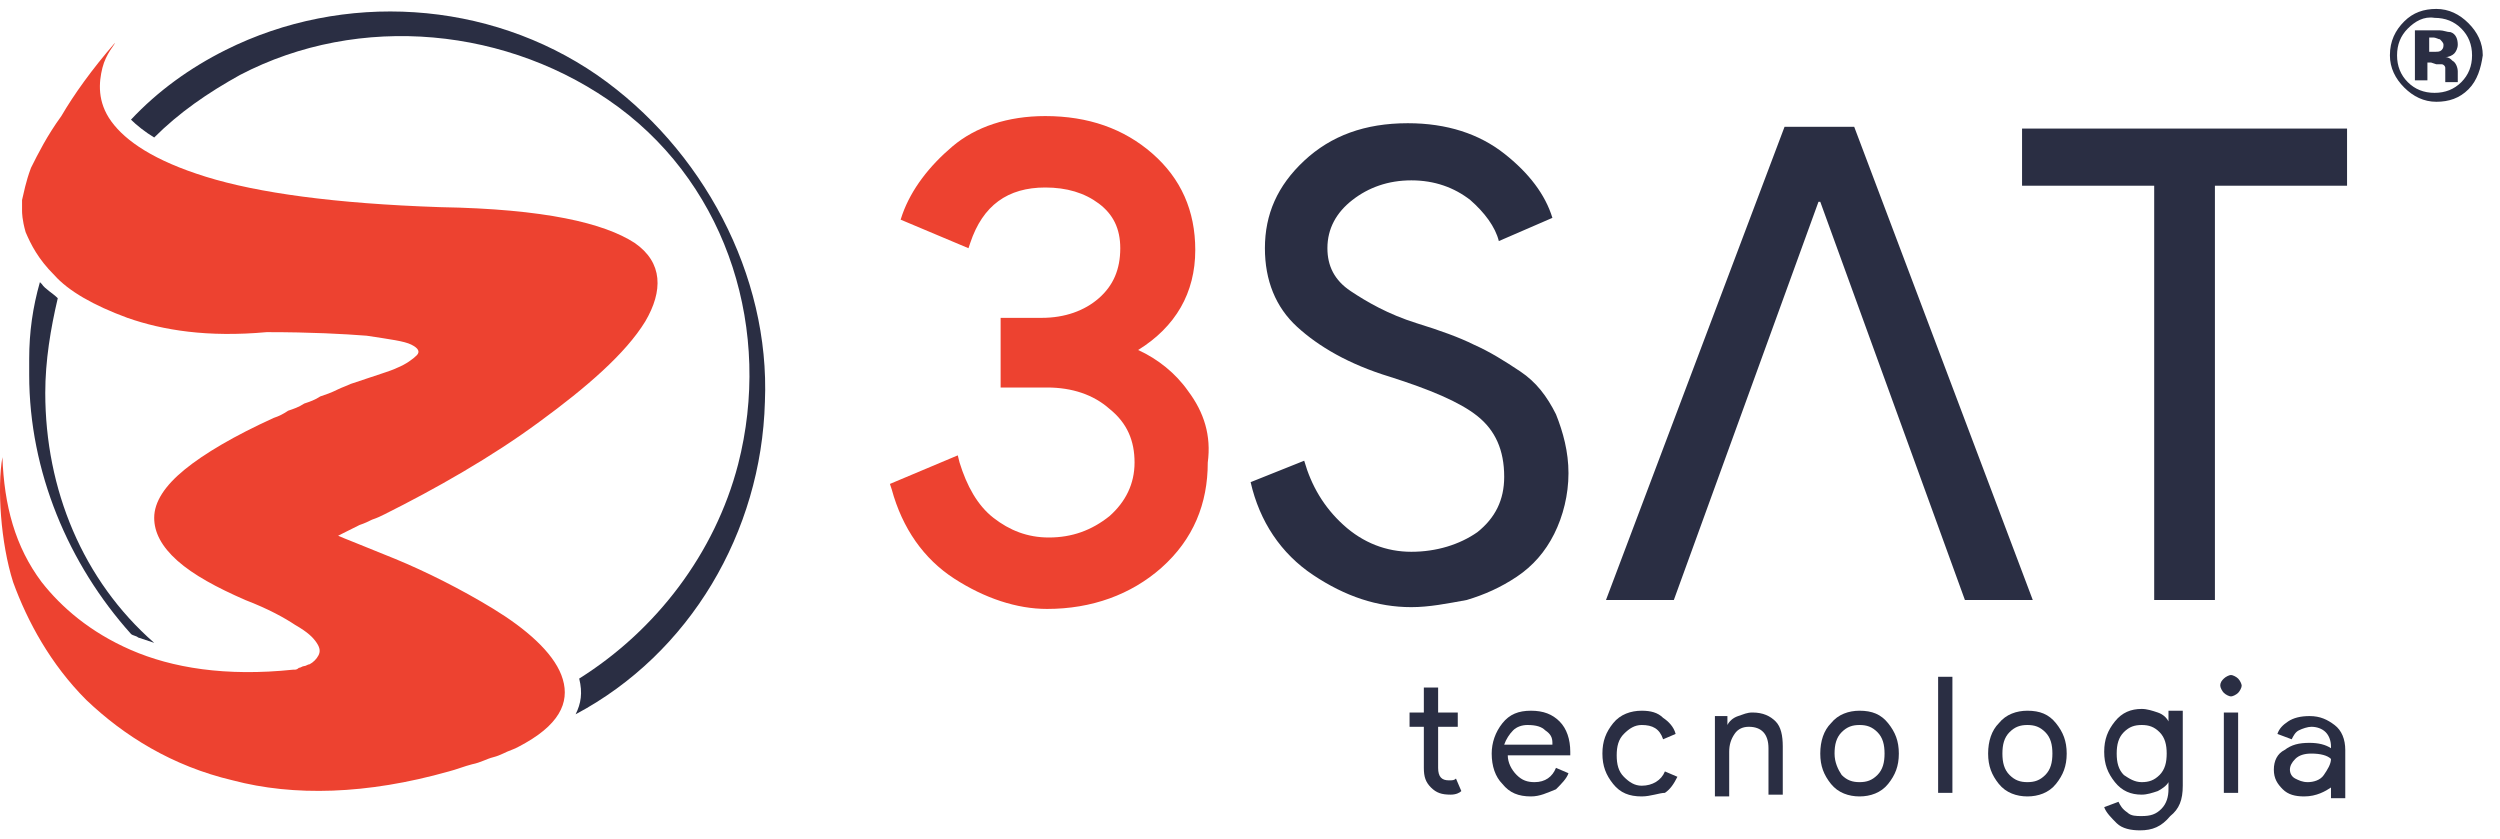 <svg xmlns="http://www.w3.org/2000/svg" width="140" height="47" viewBox="0 0 140 47" fill="none"><path d="M1.635 21C1.635 26.4 3.835 31.6 7.335 35.5C7.435 35.6 7.635 35.6 7.735 35.7C8.035 35.8 8.335 35.9 8.635 36C4.635 32.5 2.535 27.4 2.535 22C2.535 20.2 2.835 18.4 3.235 16.7C2.935 16.4 2.535 16.2 2.335 15.9C2.335 15.9 2.335 15.9 2.235 15.8C1.835 17.2 1.635 18.6 1.635 20.1C1.635 20.5 1.635 20.8 1.635 21Z" fill="#2A2E43"></path><path d="M33.435 4.2C27.335 2.38419e-07 19.235 -0.5 12.635 2.8C10.635 3.8 8.835 5.1 7.335 6.7C7.635 7 8.135 7.4 8.635 7.7C10.035 6.3 11.635 5.2 13.435 4.2C20.135 0.7 28.535 1.5 34.635 6C40.835 10.6 43.235 18.6 41.335 26C40.035 31 36.735 35.3 32.435 38C32.635 38.8 32.535 39.4 32.235 40C38.635 36.6 42.635 29.8 42.835 22.5C43.135 15.4 39.335 8.3 33.435 4.2Z" fill="#2A2E43"></path><path d="M24.635 11.6C30.535 11.7 33.835 12.5 35.535 13.6C37.135 14.7 37.135 16.3 36.135 18C35.035 19.8 32.835 21.7 30.235 23.6C27.535 25.6 24.335 27.4 21.535 28.8C21.335 28.9 21.135 29 20.835 29.1C20.635 29.2 20.435 29.3 20.135 29.4C19.935 29.5 19.735 29.6 19.535 29.7C19.335 29.8 19.135 29.9 18.935 30C19.135 30.1 20.435 30.6 22.135 31.3C23.835 32 25.835 33 27.635 34.1C29.435 35.2 30.935 36.5 31.435 37.8C31.935 39.1 31.535 40.4 29.435 41.6C29.235 41.7 28.935 41.9 28.635 42C28.335 42.1 28.035 42.3 27.635 42.4C27.235 42.5 26.935 42.7 26.435 42.8C26.035 42.9 25.535 43.1 25.135 43.2C20.535 44.5 16.435 44.6 13.035 43.7C9.635 42.9 6.935 41.2 4.835 39.2C2.835 37.2 1.535 34.8 0.735 32.6C0.035 30.4 -0.165 27.3 0.135 25.6C0.235 28.3 0.835 30.6 2.335 32.6C3.435 34 5.035 35.4 7.335 36.4C9.635 37.4 12.635 37.9 16.435 37.5C16.435 37.5 16.435 37.5 16.535 37.5C16.535 37.5 16.635 37.5 16.735 37.4C16.835 37.4 16.935 37.3 17.035 37.3C17.135 37.3 17.235 37.2 17.335 37.2C17.535 37.1 17.735 36.9 17.835 36.7C17.935 36.5 17.935 36.3 17.735 36C17.535 35.7 17.235 35.4 16.535 35C15.935 34.6 15.035 34.1 13.735 33.6C12.135 32.9 10.835 32.2 9.935 31.4C9.035 30.6 8.635 29.8 8.635 29C8.635 28.1 9.235 27.2 10.335 26.3C11.435 25.4 13.135 24.4 15.335 23.4C15.635 23.3 15.835 23.2 16.135 23C16.435 22.9 16.735 22.8 17.035 22.6C17.335 22.5 17.635 22.4 17.935 22.2C18.235 22.1 18.535 22 18.935 21.8C19.135 21.7 19.435 21.6 19.635 21.5C19.935 21.4 20.235 21.3 20.535 21.2C20.835 21.1 21.135 21 21.435 20.9C21.735 20.8 22.035 20.7 22.235 20.6C22.735 20.4 23.135 20.1 23.335 19.9C23.535 19.7 23.435 19.5 23.035 19.3C22.635 19.1 21.835 19 20.535 18.8C19.235 18.7 17.435 18.6 14.935 18.6C11.635 18.9 9.135 18.5 7.135 17.8C5.235 17.1 3.835 16.3 3.035 15.4C2.135 14.5 1.735 13.7 1.435 13C1.235 12.3 1.235 11.9 1.235 11.8C1.235 11.8 1.235 11.6 1.235 11.2C1.335 10.8 1.435 10.2 1.735 9.4C2.135 8.6 2.635 7.6 3.435 6.5C4.135 5.3 5.135 3.9 6.435 2.4C6.435 2.5 5.935 3 5.735 3.8C5.535 4.6 5.435 5.7 6.235 6.8C7.035 7.9 8.635 9 11.535 9.9C14.435 10.8 18.735 11.4 24.635 11.6Z" fill="#ED4230"></path><path d="M66.535 21.9C65.835 20.9 64.835 20.1 63.735 19.6C65.835 18.3 66.935 16.4 66.935 14C66.935 11.8 66.135 10 64.535 8.6C62.935 7.2 60.935 6.5 58.535 6.5C56.435 6.5 54.635 7.1 53.335 8.2C52.035 9.3 51.035 10.6 50.535 12L50.435 12.3L54.235 13.9L54.335 13.6C55.035 11.5 56.435 10.5 58.535 10.5C59.735 10.5 60.735 10.8 61.535 11.4C62.335 12 62.735 12.8 62.735 13.9C62.735 15.1 62.335 16 61.535 16.7C60.735 17.4 59.635 17.8 58.335 17.8H56.035V21.7H58.635C60.035 21.7 61.235 22.1 62.135 22.9C63.135 23.7 63.535 24.7 63.535 25.9C63.535 27.1 63.035 28.1 62.135 28.9C61.135 29.7 60.035 30.1 58.735 30.1C57.535 30.1 56.535 29.7 55.635 29C54.735 28.3 54.135 27.2 53.735 25.9L53.635 25.5L49.835 27.1L49.935 27.4C50.535 29.6 51.735 31.3 53.435 32.4C55.135 33.5 56.935 34.1 58.635 34.1C61.135 34.1 63.335 33.3 65.035 31.8C66.835 30.2 67.635 28.2 67.635 25.9C67.835 24.4 67.435 23.1 66.535 21.9Z" fill="#ED4230"></path><path d="M79.035 34C77.135 34 75.335 33.4 73.535 32.2C71.735 31 70.535 29.2 70.035 27L73.035 25.8C73.435 27.2 74.135 28.4 75.235 29.4C76.335 30.4 77.635 30.9 79.035 30.9C80.435 30.9 81.735 30.5 82.735 29.8C83.735 29 84.235 28 84.235 26.7C84.235 25.2 83.735 24.1 82.735 23.3C81.735 22.5 80.035 21.8 77.835 21.1C75.535 20.4 73.835 19.4 72.635 18.3C71.435 17.2 70.835 15.7 70.835 13.9C70.835 12 71.535 10.4 73.035 9C74.535 7.6 76.435 6.9 78.835 6.9C81.035 6.9 82.835 7.5 84.235 8.6C85.635 9.7 86.535 10.9 86.935 12.2L83.935 13.5C83.735 12.7 83.135 11.9 82.335 11.2C81.435 10.5 80.335 10.1 79.035 10.1C77.735 10.1 76.635 10.5 75.735 11.2C74.835 11.9 74.335 12.8 74.335 13.9C74.335 14.9 74.735 15.7 75.635 16.3C76.535 16.9 77.735 17.6 79.335 18.1C80.635 18.5 81.735 18.9 82.535 19.3C83.435 19.7 84.235 20.2 85.135 20.8C86.035 21.4 86.635 22.2 87.135 23.2C87.535 24.2 87.835 25.3 87.835 26.5C87.835 27.7 87.535 28.9 87.035 29.9C86.535 30.9 85.835 31.7 84.935 32.3C84.035 32.9 83.135 33.3 82.135 33.6C81.035 33.8 80.035 34 79.035 34Z" fill="#2A2E43"></path><path d="M124.035 33.6H120.635V10.4H113.235V7.2H131.435V10.4H124.035V33.6Z" fill="#2A2E43"></path><path d="M103.835 7.1H99.935L89.935 33.6H93.735L101.835 11.3H101.935L110.035 33.6H113.835L103.835 7.1Z" fill="#2A2E43"></path><path d="M81.235 44.5C80.735 44.5 80.435 44.4 80.135 44.1C79.835 43.8 79.735 43.5 79.735 43V40.7H78.935V39.9H79.735V38.5H80.535V39.9H81.635V40.7H80.535V43C80.535 43.5 80.735 43.7 81.135 43.7C81.335 43.7 81.435 43.7 81.535 43.6L81.835 44.3C81.735 44.4 81.535 44.5 81.235 44.5Z" fill="#2A2E43"></path><path d="M85.735 44.6C85.035 44.6 84.535 44.4 84.135 43.9C83.735 43.5 83.535 42.9 83.535 42.2C83.535 41.6 83.735 41 84.135 40.5C84.535 40 85.035 39.8 85.735 39.8C86.435 39.8 86.935 40 87.335 40.4C87.735 40.8 87.935 41.4 87.935 42.1V42.3H84.435C84.435 42.7 84.635 43.1 84.935 43.4C85.235 43.7 85.535 43.8 85.935 43.8C86.535 43.8 86.935 43.5 87.135 43L87.835 43.3C87.735 43.6 87.435 43.9 87.135 44.2C86.635 44.4 86.235 44.6 85.735 44.6ZM86.935 41.6C86.935 41.3 86.835 41.1 86.535 40.9C86.335 40.7 86.035 40.6 85.535 40.6C85.235 40.6 84.935 40.7 84.735 40.9C84.535 41.1 84.335 41.4 84.235 41.7H86.935V41.6Z" fill="#2A2E43"></path><path d="M91.935 44.6C91.235 44.6 90.735 44.4 90.335 43.9C89.935 43.4 89.735 42.9 89.735 42.2C89.735 41.5 89.935 41 90.335 40.5C90.735 40 91.335 39.8 91.935 39.8C92.435 39.8 92.835 39.9 93.135 40.2C93.435 40.4 93.735 40.7 93.835 41.1L93.135 41.4C92.935 40.8 92.535 40.6 91.935 40.6C91.535 40.6 91.235 40.8 90.935 41.1C90.635 41.4 90.535 41.8 90.535 42.3C90.535 42.8 90.635 43.2 90.935 43.5C91.235 43.8 91.535 44 91.935 44C92.535 44 93.035 43.7 93.235 43.2L93.935 43.5C93.735 43.9 93.535 44.2 93.235 44.4C92.935 44.4 92.435 44.6 91.935 44.6Z" fill="#2A2E43"></path><path d="M96.735 40V40.6C96.835 40.4 97.035 40.2 97.335 40.1C97.635 40 97.835 39.9 98.135 39.9C98.735 39.9 99.135 40.1 99.435 40.4C99.735 40.7 99.835 41.2 99.835 41.8V44.5H99.035V41.9C99.035 41.1 98.635 40.7 97.935 40.7C97.635 40.7 97.335 40.8 97.135 41.1C96.935 41.4 96.835 41.7 96.835 42.1V44.6H96.035V40.1H96.735V40Z" fill="#2A2E43"></path><path d="M102.535 40.5C102.935 40 103.535 39.8 104.135 39.8C104.835 39.8 105.335 40 105.735 40.5C106.135 41 106.335 41.5 106.335 42.2C106.335 42.9 106.135 43.4 105.735 43.9C105.335 44.4 104.735 44.6 104.135 44.6C103.535 44.6 102.935 44.4 102.535 43.9C102.135 43.4 101.935 42.9 101.935 42.2C101.935 41.5 102.135 40.9 102.535 40.5ZM103.135 43.4C103.435 43.7 103.735 43.8 104.135 43.8C104.535 43.8 104.835 43.7 105.135 43.4C105.435 43.1 105.535 42.7 105.535 42.2C105.535 41.7 105.435 41.3 105.135 41C104.835 40.7 104.535 40.6 104.135 40.6C103.735 40.6 103.435 40.7 103.135 41C102.835 41.3 102.735 41.7 102.735 42.2C102.735 42.7 102.935 43.1 103.135 43.4Z" fill="#2A2E43"></path><path d="M109.335 44.4H108.535V37.9H109.335V44.4Z" fill="#2A2E43"></path><path d="M111.935 40.5C112.335 40 112.935 39.8 113.535 39.8C114.235 39.8 114.735 40 115.135 40.5C115.535 41 115.735 41.5 115.735 42.2C115.735 42.9 115.535 43.4 115.135 43.9C114.735 44.4 114.135 44.6 113.535 44.6C112.935 44.6 112.335 44.4 111.935 43.9C111.535 43.4 111.335 42.9 111.335 42.2C111.335 41.5 111.535 40.9 111.935 40.5ZM112.535 43.4C112.835 43.7 113.135 43.8 113.535 43.8C113.935 43.8 114.235 43.7 114.535 43.4C114.835 43.1 114.935 42.7 114.935 42.2C114.935 41.7 114.835 41.3 114.535 41C114.235 40.7 113.935 40.6 113.535 40.6C113.135 40.6 112.835 40.7 112.535 41C112.235 41.3 112.135 41.7 112.135 42.2C112.135 42.7 112.235 43.1 112.535 43.4Z" fill="#2A2E43"></path><path d="M119.835 46.5C119.335 46.5 118.835 46.4 118.535 46.1C118.235 45.8 117.935 45.5 117.835 45.2L118.635 44.9C118.735 45.1 118.835 45.3 119.135 45.5C119.335 45.7 119.635 45.7 119.935 45.7C120.435 45.7 120.735 45.6 121.035 45.3C121.335 45 121.435 44.6 121.435 44.2V43.8C121.335 44 121.035 44.2 120.835 44.3C120.535 44.4 120.235 44.5 119.935 44.5C119.335 44.5 118.835 44.3 118.435 43.8C118.035 43.3 117.835 42.8 117.835 42.1C117.835 41.4 118.035 40.9 118.435 40.4C118.835 39.9 119.335 39.7 119.935 39.7C120.235 39.7 120.535 39.8 120.835 39.9C121.135 40 121.335 40.2 121.435 40.4V39.8H122.235V44C122.235 44.8 122.035 45.3 121.535 45.7C121.035 46.3 120.535 46.5 119.835 46.5ZM119.935 43.8C120.335 43.8 120.635 43.7 120.935 43.4C121.235 43.1 121.335 42.7 121.335 42.2C121.335 41.7 121.235 41.3 120.935 41C120.635 40.7 120.335 40.6 119.935 40.6C119.535 40.6 119.235 40.7 118.935 41C118.635 41.3 118.535 41.7 118.535 42.2C118.535 42.7 118.635 43.1 118.935 43.4C119.235 43.6 119.535 43.8 119.935 43.8Z" fill="#2A2E43"></path><path d="M125.335 38.8C125.235 38.9 125.035 39 124.935 39C124.835 39 124.635 38.9 124.535 38.8C124.435 38.7 124.335 38.5 124.335 38.4C124.335 38.2 124.435 38.1 124.535 38C124.635 37.9 124.835 37.8 124.935 37.8C125.035 37.8 125.235 37.9 125.335 38C125.435 38.1 125.535 38.3 125.535 38.4C125.535 38.5 125.435 38.7 125.335 38.8ZM125.335 44.4H124.535V39.9H125.335V44.4Z" fill="#2A2E43"></path><path d="M129.035 44.6C128.535 44.6 128.135 44.5 127.835 44.2C127.535 43.9 127.335 43.6 127.335 43.1C127.335 42.6 127.535 42.2 127.935 42C128.335 41.7 128.735 41.6 129.335 41.6C129.835 41.6 130.235 41.7 130.535 41.9V41.8C130.535 41.5 130.435 41.2 130.235 41C130.035 40.8 129.735 40.7 129.435 40.7C129.235 40.7 128.935 40.8 128.735 40.9C128.535 41 128.435 41.2 128.335 41.4L127.535 41.1C127.635 40.8 127.835 40.6 128.135 40.4C128.435 40.2 128.835 40.1 129.335 40.1C129.935 40.1 130.335 40.3 130.735 40.6C131.135 40.9 131.335 41.4 131.335 42V44.7H130.535V44.1C130.235 44.3 129.735 44.6 129.035 44.6ZM129.235 43.8C129.535 43.8 129.935 43.7 130.135 43.4C130.335 43.1 130.535 42.8 130.535 42.5C130.335 42.3 129.935 42.2 129.435 42.2C129.035 42.2 128.735 42.3 128.535 42.5C128.335 42.7 128.235 42.9 128.235 43.1C128.235 43.3 128.335 43.5 128.535 43.6C128.735 43.7 128.935 43.8 129.235 43.8Z" fill="#2A2E43"></path><path d="M138.235 5C137.735 5.5 137.135 5.7 136.435 5.7C135.735 5.7 135.135 5.4 134.635 4.9C134.135 4.4 133.835 3.8 133.835 3.1C133.835 2.3 134.135 1.7 134.635 1.2C135.135 0.7 135.735 0.5 136.435 0.5C137.135 0.5 137.735 0.8 138.235 1.3C138.735 1.8 139.035 2.4 139.035 3.1C138.935 3.8 138.735 4.5 138.235 5ZM134.835 1.6C134.435 2 134.235 2.5 134.235 3.1C134.235 3.7 134.435 4.2 134.835 4.6C135.235 5 135.735 5.2 136.335 5.2C136.935 5.2 137.435 5 137.835 4.6C138.235 4.2 138.435 3.7 138.435 3.1C138.435 2.5 138.235 2 137.835 1.6C137.435 1.2 136.935 1 136.335 1C135.735 0.9 135.235 1.2 134.835 1.6ZM135.235 4.5V1.7C135.435 1.7 135.635 1.7 136.035 1.7C136.435 1.7 136.635 1.7 136.635 1.7C136.835 1.7 137.035 1.8 137.235 1.8C137.535 1.9 137.635 2.2 137.635 2.5C137.635 2.7 137.535 2.9 137.435 3C137.335 3.1 137.135 3.2 136.935 3.2C137.135 3.2 137.235 3.3 137.335 3.4C137.535 3.5 137.635 3.8 137.635 4V4.6H136.935C136.935 4.5 136.935 4.4 136.935 4.2C136.935 4 136.935 3.9 136.935 3.8C136.935 3.7 136.835 3.6 136.735 3.6C136.635 3.6 136.635 3.6 136.435 3.6L136.135 3.5H135.935V4.5H135.235ZM136.635 2.2C136.535 2.2 136.435 2.1 136.235 2.1H136.035V2.9H136.335C136.535 2.9 136.635 2.9 136.735 2.8C136.835 2.7 136.835 2.6 136.835 2.5C136.835 2.4 136.735 2.3 136.635 2.2Z" fill="#2A2E43"></path></svg>
